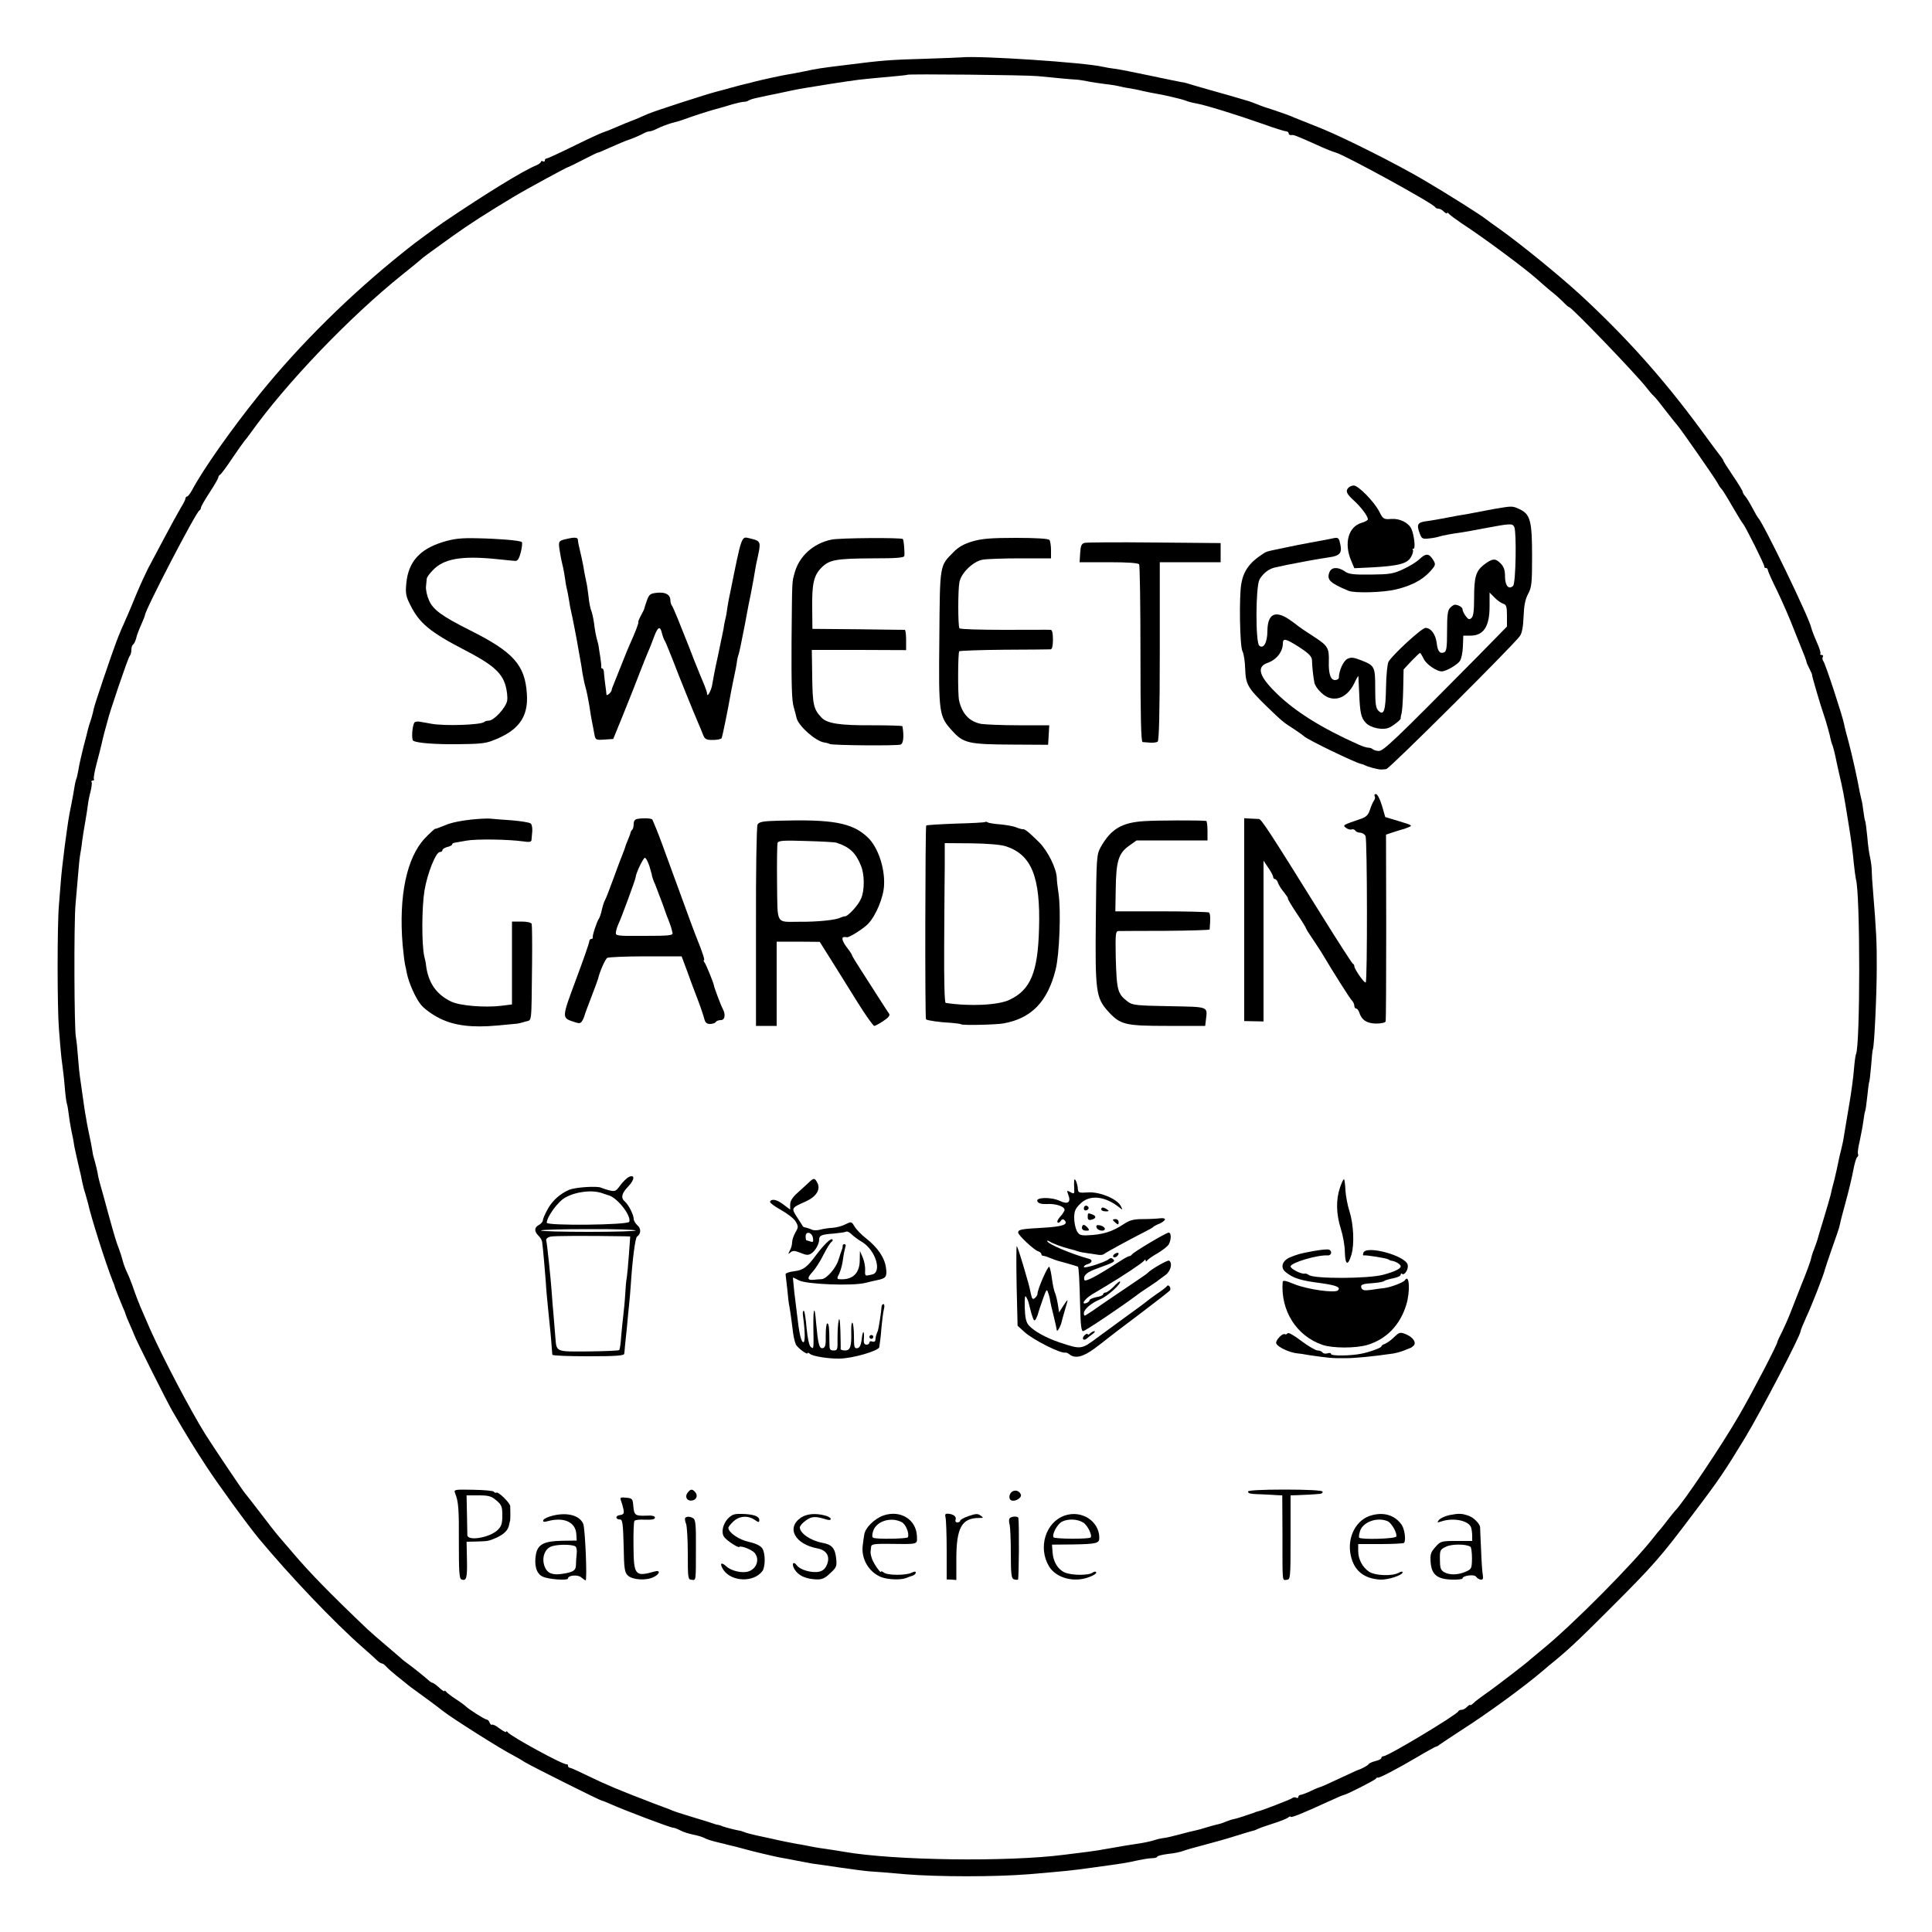 <?xml version="1.0" standalone="no"?>
<!DOCTYPE svg PUBLIC "-//W3C//DTD SVG 20010904//EN"
 "http://www.w3.org/TR/2001/REC-SVG-20010904/DTD/svg10.dtd">
<svg version="1.0" xmlns="http://www.w3.org/2000/svg"
 width="1000pt" height="1000pt" viewBox="0 0 1000 1000"
 preserveAspectRatio="xMidYMid meet">
<g transform="translate(0,1000) scale(0.1,-0.1)"
fill="#000000" stroke="none">
<path d="M4975 9703 c-11 -1 -92 -4 -180 -7 -185 -5 -234 -9 -405 -31 -149
-18 -159 -20 -230 -35 -30 -6 -66 -13 -80 -15 -22 -3 -138 -28 -180 -39 -8 -3
-35 -9 -60 -15 -25 -7 -52 -14 -60 -16 -8 -3 -40 -11 -70 -19 -55 -14 -317
-99 -355 -115 -11 -5 -33 -14 -50 -22 -16 -7 -32 -13 -35 -14 -9 -3 -43 -17
-85 -35 -22 -10 -50 -21 -63 -25 -13 -4 -82 -36 -153 -71 -71 -35 -134 -64
-139 -64 -6 0 -10 -5 -10 -11 0 -5 -4 -7 -10 -4 -5 3 -10 2 -10 -2 0 -5 -12
-14 -27 -20 -68 -28 -258 -145 -477 -293 -27 -18 -166 -120 -183 -135 -7 -5
-18 -15 -25 -20 -273 -218 -535 -476 -744 -735 -144 -178 -294 -391 -350 -497
-10 -18 -21 -33 -26 -33 -4 0 -8 -5 -8 -10 0 -6 -11 -27 -24 -48 -12 -20 -51
-91 -86 -157 -35 -66 -73 -138 -85 -160 -11 -22 -38 -80 -59 -130 -20 -49 -41
-99 -46 -110 -53 -118 -58 -133 -127 -335 -25 -74 -47 -142 -48 -150 -1 -8 -7
-31 -13 -51 -7 -20 -15 -45 -17 -55 -2 -10 -13 -53 -24 -94 -10 -41 -22 -92
-25 -114 -4 -21 -8 -41 -10 -45 -2 -3 -7 -22 -10 -41 -3 -19 -10 -60 -16 -90
-16 -78 -16 -81 -35 -220 -9 -69 -18 -150 -20 -180 -2 -30 -7 -86 -10 -125 -9
-98 -9 -532 0 -640 4 -49 8 -103 10 -120 1 -16 5 -48 8 -70 3 -22 9 -71 12
-110 3 -38 8 -78 11 -87 3 -9 7 -32 9 -50 2 -18 8 -58 14 -88 7 -30 14 -68 16
-85 3 -16 13 -59 21 -95 9 -36 18 -76 20 -90 3 -14 9 -39 15 -56 5 -17 11 -40
14 -50 15 -71 93 -316 128 -404 6 -14 11 -27 11 -30 2 -8 27 -72 42 -107 8
-17 14 -33 14 -36 0 -2 10 -26 22 -53 12 -27 22 -51 23 -54 1 -10 170 -347
198 -395 79 -135 106 -179 175 -285 63 -96 211 -300 273 -375 159 -191 387
-431 534 -560 38 -33 74 -66 81 -73 7 -6 16 -12 21 -12 5 0 15 -8 24 -18 8 -9
32 -30 53 -47 21 -16 46 -37 56 -45 10 -8 28 -22 40 -30 20 -14 122 -89 145
-108 46 -36 300 -197 360 -227 17 -9 44 -24 60 -35 34 -21 392 -200 400 -200
4 0 25 -9 48 -19 64 -29 307 -121 320 -121 7 0 25 -7 40 -15 15 -8 45 -17 65
-21 20 -4 46 -11 57 -17 11 -6 35 -14 55 -19 19 -5 42 -10 50 -12 8 -3 35 -9
60 -15 25 -7 52 -14 60 -16 24 -7 142 -35 170 -40 14 -2 50 -9 80 -15 30 -6
69 -13 85 -16 17 -2 80 -11 140 -20 61 -9 130 -18 155 -20 25 -1 108 -8 185
-15 172 -14 466 -14 640 0 198 17 212 18 335 35 152 21 167 23 225 36 28 6 62
12 78 12 15 0 27 4 27 8 0 4 25 10 55 14 30 3 65 10 77 15 13 5 61 19 108 31
47 12 121 33 165 47 44 14 85 26 90 27 6 1 15 4 20 7 6 4 42 17 80 29 39 12
76 27 83 33 6 5 12 7 12 4 0 -8 56 14 193 77 43 20 81 36 84 36 11 0 158 75
164 83 3 5 8 8 10 6 6 -4 97 43 202 105 52 31 98 56 101 56 4 0 12 5 19 11 7
5 55 37 107 71 138 88 323 223 422 307 7 6 23 19 34 29 92 74 142 120 309 287
235 235 267 271 440 501 133 175 164 222 268 393 81 134 287 529 287 551 0 5
13 37 29 72 29 62 90 218 97 248 2 8 19 59 38 113 19 54 35 100 35 102 1 3 1
6 2 8 0 1 2 9 4 17 1 8 15 60 30 115 15 55 32 127 38 160 6 33 15 63 20 66 5
4 7 11 4 16 -3 5 1 35 9 68 7 33 16 80 19 104 3 24 7 46 9 50 2 3 7 37 11 76
4 38 8 72 10 75 2 3 6 41 10 84 3 44 7 82 9 85 7 11 20 281 20 421 1 127 -3
199 -19 395 -4 44 -7 94 -7 110 0 17 -4 46 -8 65 -5 19 -12 69 -15 110 -4 41
-9 78 -11 81 -2 3 -6 26 -9 50 -3 24 -7 51 -10 59 -2 8 -6 26 -9 40 -13 73
-40 193 -57 257 -11 40 -22 82 -24 95 -8 42 -97 313 -107 325 -5 7 -7 17 -3
23 3 5 1 10 -6 10 -7 0 -10 3 -7 6 4 3 -5 31 -19 62 -14 31 -26 64 -28 73 -9
48 -248 542 -275 569 -3 3 -16 25 -29 50 -13 25 -30 52 -37 61 -8 8 -14 19
-14 24 0 4 -22 41 -50 82 -27 40 -50 76 -50 79 0 3 -5 10 -10 17 -6 7 -57 75
-113 152 -192 260 -384 474 -618 690 -113 103 -304 259 -419 341 -30 21 -59
42 -65 47 -28 23 -196 129 -325 205 -141 83 -404 215 -525 265 -92 37 -100 40
-105 42 -3 1 -21 8 -40 16 -19 9 -64 25 -100 37 -36 11 -79 26 -95 33 -17 7
-34 13 -40 15 -60 18 -126 37 -205 59 -52 15 -102 29 -110 32 -8 3 -24 7 -35
8 -11 2 -85 17 -165 34 -80 17 -161 33 -180 35 -19 2 -46 7 -60 10 -97 23
-645 59 -735 49z m395 -97 c36 -3 92 -9 125 -12 33 -3 67 -6 75 -6 8 0 33 -4
55 -8 22 -5 65 -11 95 -15 30 -3 64 -9 75 -12 11 -3 31 -7 45 -9 14 -2 48 -8
75 -15 28 -6 57 -12 65 -13 35 -5 137 -29 155 -36 11 -5 36 -12 55 -15 47 -8
209 -58 345 -106 61 -22 116 -39 123 -39 6 0 12 -5 12 -10 0 -6 6 -10 13 -9
13 2 23 -2 122 -46 61 -28 92 -40 110 -45 49 -14 507 -265 513 -282 2 -4 10
-8 17 -8 8 0 21 -7 29 -16 9 -8 16 -12 16 -7 0 4 4 3 8 -2 4 -6 34 -28 66 -50
117 -76 329 -234 393 -291 17 -16 48 -42 68 -59 21 -16 50 -42 65 -57 15 -16
29 -28 32 -28 13 0 349 -350 400 -416 12 -16 29 -36 38 -44 9 -8 38 -44 65
-80 28 -36 53 -67 56 -70 11 -10 196 -275 209 -300 7 -14 16 -27 20 -30 4 -3
29 -43 56 -90 27 -47 52 -87 55 -90 10 -8 113 -214 111 -222 -1 -5 3 -8 8 -8
6 0 10 -4 10 -10 0 -5 21 -53 48 -107 26 -54 67 -147 90 -208 24 -60 48 -121
54 -135 5 -14 9 -26 9 -28 -1 -1 6 -16 14 -32 8 -16 15 -31 14 -32 -2 -3 45
-163 61 -208 10 -28 33 -109 35 -125 1 -5 4 -17 7 -25 4 -8 12 -37 18 -65 6
-27 12 -59 15 -70 27 -118 26 -111 55 -291 11 -66 22 -152 25 -190 4 -38 9
-76 11 -84 23 -69 23 -871 0 -908 -2 -4 -7 -39 -10 -77 -3 -39 -14 -122 -25
-185 -11 -63 -22 -133 -26 -155 -3 -22 -10 -56 -15 -75 -5 -19 -12 -48 -15
-65 -3 -16 -12 -57 -20 -90 -9 -33 -18 -69 -20 -81 -3 -11 -18 -65 -35 -120
-17 -54 -32 -106 -34 -114 -2 -8 -10 -28 -16 -45 -7 -16 -14 -39 -16 -50 -2
-11 -24 -72 -50 -135 -25 -63 -52 -132 -60 -153 -8 -21 -26 -61 -39 -88 -14
-27 -25 -51 -25 -54 0 -13 -130 -263 -198 -380 -90 -156 -293 -458 -332 -495
-3 -3 -21 -25 -40 -50 -19 -25 -37 -47 -40 -50 -3 -3 -16 -18 -28 -34 -105
-136 -424 -458 -582 -586 -30 -25 -57 -47 -60 -50 -12 -13 -189 -149 -232
-178 -25 -18 -54 -39 -62 -48 -9 -8 -16 -13 -16 -9 0 4 -7 -1 -16 -9 -8 -9
-21 -16 -29 -16 -7 0 -15 -3 -17 -8 -8 -18 -363 -232 -387 -232 -6 0 -11 -4
-11 -9 0 -5 -13 -12 -30 -16 -16 -4 -33 -11 -36 -16 -5 -8 -34 -24 -64 -34 -3
-1 -44 -21 -93 -43 -48 -23 -91 -42 -95 -42 -4 -1 -25 -9 -47 -20 -22 -11 -46
-19 -52 -20 -7 0 -13 -5 -13 -11 0 -5 -5 -7 -10 -4 -6 4 -16 3 -23 -3 -10 -7
-157 -64 -177 -68 -3 0 -12 -3 -20 -7 -28 -10 -95 -32 -105 -33 -5 0 -22 -6
-38 -12 -15 -7 -38 -14 -50 -16 -12 -3 -38 -10 -57 -16 -19 -6 -44 -13 -55
-15 -11 -2 -47 -11 -80 -20 -33 -9 -71 -18 -85 -19 -14 -2 -32 -6 -40 -9 -19
-7 -66 -17 -105 -22 -16 -2 -70 -11 -120 -20 -49 -9 -106 -18 -125 -20 -19 -2
-73 -9 -120 -15 -293 -38 -882 -30 -1140 15 -14 3 -56 9 -95 15 -38 5 -83 13
-100 17 -16 3 -39 8 -50 9 -18 3 -89 17 -140 29 -11 2 -42 9 -70 15 -27 6 -57
14 -65 18 -8 3 -19 7 -25 7 -17 3 -69 16 -85 22 -8 4 -19 7 -25 8 -5 0 -17 4
-25 7 -8 3 -49 16 -90 28 -41 13 -82 25 -90 28 -8 3 -17 6 -20 7 -3 1 -14 5
-25 10 -11 4 -47 18 -80 30 -180 69 -249 98 -333 139 -51 25 -97 46 -102 46
-6 0 -10 5 -10 10 0 6 -3 9 -7 8 -17 -4 -290 145 -305 166 -4 6 -8 7 -8 2 0
-4 -15 3 -34 17 -18 15 -36 23 -40 20 -3 -3 -8 2 -12 11 -3 9 -10 16 -16 16
-9 0 -97 56 -108 69 -3 3 -25 20 -50 36 -25 16 -48 34 -52 40 -4 5 -8 6 -8 2
0 -4 -12 4 -27 18 -15 14 -31 25 -35 25 -3 0 -13 6 -20 13 -20 18 -71 59 -102
82 -16 11 -36 27 -45 36 -9 8 -43 37 -76 65 -32 27 -76 65 -96 84 -191 182
-298 292 -381 390 -26 30 -59 69 -73 85 -15 17 -59 73 -98 125 -40 52 -75 97
-78 100 -6 4 -173 253 -206 306 -77 123 -220 396 -286 544 -35 80 -50 115 -52
120 -1 3 -7 19 -14 35 -6 17 -19 50 -27 75 -9 25 -22 56 -29 70 -7 14 -16 39
-20 55 -10 34 -9 33 -19 60 -16 41 -25 73 -56 185 -17 63 -35 129 -40 145 -5
17 -12 44 -14 60 -3 17 -10 45 -15 63 -5 18 -10 35 -10 37 0 3 -5 29 -10 58
-6 28 -13 63 -16 77 -3 14 -7 36 -9 50 -3 14 -7 41 -10 60 -10 73 -19 136 -22
155 -2 11 -7 56 -10 100 -3 44 -8 91 -11 105 -9 38 -11 594 -2 690 4 47 10
120 14 162 3 42 8 87 11 100 2 13 7 41 9 63 3 22 10 67 16 100 6 33 12 74 14
90 2 17 8 48 14 69 5 22 8 44 5 48 -3 4 0 8 6 8 6 0 9 4 6 8 -3 5 4 42 15 83
11 41 22 85 25 99 3 14 10 43 16 65 6 22 12 45 14 51 7 36 107 331 115 338 5
6 9 20 9 32 0 13 4 25 9 28 5 3 12 18 16 33 3 15 15 46 26 70 10 23 19 45 19
48 0 26 265 536 282 543 4 2 8 8 8 14 0 6 20 41 45 79 25 38 45 73 45 78 0 5
4 11 8 13 5 2 33 39 62 83 30 44 59 85 64 91 6 7 20 24 31 40 185 260 516 605
788 823 45 36 87 70 93 76 14 13 36 29 164 121 91 65 172 117 328 211 48 29
265 147 272 148 3 0 39 18 80 39 41 21 75 38 75 36 0 -1 25 9 55 23 50 22 87
38 100 42 25 8 68 27 82 35 10 6 23 10 30 10 7 0 26 7 41 15 16 8 47 20 70 27
51 14 48 13 67 20 47 17 111 38 150 49 25 7 47 13 50 14 3 1 25 7 50 15 25 7
52 13 60 13 8 0 20 3 25 7 6 4 28 11 50 15 22 5 47 10 55 12 8 2 26 5 40 8 14
3 48 10 75 16 28 6 61 12 75 14 14 2 72 12 130 21 150 23 144 22 274 34 66 6
121 11 122 13 6 5 612 -1 674 -7z"/>
<path d="M6980 7476 c-17 -17 -11 -32 28 -67 37 -34 72 -80 72 -97 0 -5 -15
-13 -32 -18 -69 -20 -93 -106 -54 -197 l16 -38 87 4 c147 8 189 20 208 57 8
15 11 30 8 34 -4 3 -2 6 4 6 10 0 3 69 -11 101 -14 33 -60 56 -104 53 -40 -3
-43 -1 -63 38 -25 50 -108 135 -132 135 -9 0 -21 -5 -27 -11z"/>
<path d="M7730 7365 c-41 -8 -86 -16 -100 -19 -14 -3 -52 -10 -85 -15 -33 -6
-71 -13 -85 -16 -14 -3 -46 -8 -72 -12 -52 -6 -58 -17 -38 -68 9 -23 14 -26
47 -22 21 2 45 7 53 10 14 5 68 15 120 22 14 2 63 11 110 20 140 26 148 27
158 7 12 -25 8 -290 -6 -304 -22 -22 -42 0 -42 47 0 35 -6 52 -24 70 -27 27
-43 25 -89 -11 -38 -31 -47 -63 -47 -168 0 -68 -4 -97 -14 -105 -11 -10 -17
-7 -30 11 -9 12 -16 28 -16 34 0 11 -22 24 -40 24 -5 0 -16 -7 -24 -16 -13
-12 -16 -38 -16 -120 0 -86 -3 -106 -16 -111 -22 -8 -33 6 -38 51 -6 44 -30
76 -58 76 -19 0 -169 -138 -191 -175 -6 -11 -12 -69 -13 -133 -2 -121 -11
-149 -40 -120 -13 13 -16 37 -16 116 0 113 -2 117 -77 146 -37 14 -49 15 -68
5 -20 -11 -43 -61 -43 -96 0 -7 -9 -13 -20 -13 -23 0 -34 34 -32 95 2 72 -5
83 -81 132 -39 25 -74 49 -77 52 -3 3 -23 18 -46 34 -74 50 -113 30 -114 -59
0 -59 -20 -95 -42 -76 -20 16 -19 305 1 342 19 34 51 58 86 64 17 3 41 9 55
12 43 9 184 35 211 38 68 9 79 23 63 83 -5 19 -11 22 -33 17 -28 -6 -34 -7
-121 -23 -56 -10 -67 -13 -155 -31 -72 -15 -70 -14 -96 -32 -62 -41 -93 -85
-104 -149 -12 -66 -8 -325 6 -350 7 -13 13 -54 14 -91 3 -81 13 -98 110 -193
82 -79 85 -82 146 -121 24 -16 46 -32 49 -35 12 -15 267 -138 295 -143 6 -1
15 -4 20 -7 14 -8 67 -22 83 -22 6 0 19 1 27 2 16 1 663 646 692 689 11 15 17
50 19 100 2 55 8 89 23 117 19 35 21 57 21 196 0 182 -9 217 -64 243 -39 18
-36 18 -136 1z m51 -490 c16 -5 19 -16 19 -62 l0 -56 -147 -150 c-449 -454
-495 -497 -519 -494 -13 1 -26 6 -30 10 -4 4 -14 7 -22 7 -8 0 -30 7 -50 16
-187 83 -326 170 -419 260 -96 92 -112 142 -52 163 46 16 79 58 79 100 0 30
15 26 87 -20 50 -33 63 -47 64 -68 0 -26 6 -82 12 -113 4 -25 43 -67 72 -78
51 -19 102 8 134 72 11 24 21 41 22 38 0 -3 2 -41 4 -85 4 -106 10 -130 34
-156 26 -28 93 -41 126 -23 24 13 57 40 55 46 -1 2 1 14 5 28 3 14 7 70 8 125
l2 100 40 43 c22 23 42 42 45 42 3 0 11 -14 19 -30 12 -28 71 -68 96 -65 23 2
81 36 92 55 7 10 14 44 15 75 l2 55 37 0 c68 0 99 47 99 151 l0 72 26 -26 c14
-15 35 -29 45 -32z"/>
<path d="M2294 7195 c-122 -37 -181 -104 -191 -215 -5 -51 -2 -67 21 -112 46
-93 102 -140 282 -233 141 -73 190 -115 210 -181 8 -27 12 -63 9 -81 -7 -36
-68 -103 -95 -103 -9 0 -20 -3 -24 -7 -15 -15 -204 -22 -274 -9 -17 3 -43 8
-57 10 -13 3 -27 1 -30 -4 -12 -19 -16 -88 -6 -94 18 -12 114 -19 226 -18 113
1 145 4 180 17 138 51 191 122 182 245 -10 148 -69 215 -295 328 -145 73 -191
106 -212 156 -10 22 -17 55 -15 71 2 17 3 35 4 41 1 6 13 24 29 40 56 62 149
79 334 60 42 -4 84 -9 94 -9 13 -2 21 11 30 46 6 26 9 49 4 52 -13 8 -122 17
-230 19 -84 2 -120 -2 -176 -19z"/>
<path d="M2922 7208 c-29 -8 -31 -11 -27 -46 3 -20 9 -56 15 -80 6 -23 12 -58
15 -78 2 -20 7 -44 9 -53 3 -9 7 -34 11 -56 3 -22 8 -47 10 -55 4 -14 33 -161
40 -207 2 -12 6 -34 9 -50 3 -15 8 -46 11 -68 4 -22 10 -53 15 -70 5 -16 14
-59 20 -95 5 -36 12 -76 15 -90 3 -14 8 -40 11 -58 6 -32 7 -33 52 -30 l46 3
49 120 c26 66 51 127 54 135 3 8 19 49 35 90 16 41 35 89 42 105 8 17 21 51
31 78 20 54 32 59 41 20 4 -16 10 -32 14 -38 4 -5 21 -48 40 -95 36 -95 115
-289 135 -335 8 -17 18 -43 24 -58 9 -23 16 -27 50 -27 22 0 42 4 46 9 4 8 30
133 50 246 2 11 6 29 8 40 12 55 21 102 22 115 1 8 4 22 7 30 4 8 18 78 33
155 14 77 28 149 31 160 2 11 9 47 15 80 5 33 12 69 14 80 26 117 27 113 -36
129 -42 10 -39 19 -100 -284 -6 -25 -12 -61 -15 -80 -2 -19 -7 -46 -11 -60 -3
-14 -7 -34 -8 -45 -2 -11 -15 -74 -29 -140 -15 -66 -27 -131 -29 -145 -3 -28
-26 -73 -27 -52 0 8 -7 28 -14 45 -8 18 -31 75 -52 127 -20 52 -42 109 -49
125 -7 17 -23 57 -36 90 -13 33 -27 64 -31 70 -4 5 -8 17 -8 26 0 31 -24 45
-68 41 -37 -4 -42 -8 -54 -41 -7 -20 -13 -38 -13 -41 0 -3 -9 -20 -18 -37 -10
-18 -15 -33 -13 -33 4 0 -15 -51 -44 -115 -5 -11 -25 -58 -43 -105 -19 -47
-38 -94 -42 -105 -5 -11 -9 -23 -9 -27 -2 -12 -26 -33 -27 -23 0 6 -3 28 -6
50 -3 22 -6 50 -7 63 0 12 -4 22 -9 22 -4 0 -6 3 -5 8 1 4 -1 27 -5 52 -4 25
-8 48 -8 52 0 4 -4 21 -9 38 -5 17 -12 54 -15 83 -4 28 -11 59 -15 67 -4 8
-11 42 -14 75 -4 33 -9 67 -12 76 -2 10 -6 30 -9 45 -2 16 -9 52 -15 79 -17
71 -18 79 -19 92 -1 13 -21 13 -69 1z"/>
<path d="M4304 7207 c-94 -19 -168 -86 -191 -172 -14 -51 -13 -24 -16 -359 -1
-210 1 -302 11 -335 7 -25 14 -51 15 -57 10 -42 98 -120 143 -127 10 -1 24 -5
29 -8 12 -7 343 -10 366 -3 15 4 19 44 10 95 -1 3 -72 5 -158 5 -167 -1 -233
9 -262 41 -40 43 -45 65 -47 209 l-2 140 244 0 244 -1 0 53 c0 28 -3 52 -7 52
-5 0 -114 1 -243 3 l-235 2 -1 105 c-2 128 8 171 47 211 41 42 76 48 267 49
122 0 162 3 163 13 2 25 -3 82 -8 87 -8 8 -328 6 -369 -3z"/>
<path d="M5034 7198 c-44 -13 -73 -29 -99 -56 -72 -73 -70 -59 -73 -446 -4
-392 -2 -403 67 -479 58 -64 84 -70 316 -71 l180 -1 3 50 3 51 -158 0 c-87 0
-174 4 -194 7 -62 12 -99 52 -115 122 -7 31 -6 246 1 254 4 3 109 7 233 8 125
0 233 2 240 2 8 1 12 18 12 51 0 33 -4 50 -12 50 -7 1 -115 0 -240 0 -124 0
-229 3 -232 8 -8 13 -8 200 0 239 9 48 72 108 120 116 21 4 110 7 197 7 l157
0 0 43 c0 23 -4 47 -8 52 -4 7 -70 11 -172 11 -131 0 -178 -4 -226 -18z"/>
<path d="M5613 7190 c-15 -4 -20 -16 -22 -52 l-3 -48 151 0 c100 0 152 -4 157
-11 4 -6 7 -216 7 -465 0 -324 3 -454 11 -455 6 0 24 -2 39 -3 15 -1 33 1 39
5 7 5 11 146 11 468 l0 461 157 0 158 0 0 50 0 49 -344 3 c-188 2 -351 1 -361
-2z"/>
<path d="M7345 7104 c-15 -14 -53 -37 -84 -51 -49 -23 -70 -26 -166 -27 -90
-1 -115 2 -135 17 -35 24 -69 22 -79 -5 -15 -39 3 -56 99 -96 31 -13 179 -9
245 7 92 22 151 57 194 113 11 15 11 22 -3 43 -21 32 -36 32 -71 -1z"/>
<path d="M7115 5880 c4 -6 2 -16 -3 -23 -5 -7 -15 -28 -21 -48 -9 -27 -19 -38
-49 -48 -91 -31 -94 -32 -75 -46 9 -7 23 -11 29 -8 7 2 15 0 19 -6 3 -6 15
-11 25 -11 11 0 23 -8 28 -17 9 -20 10 -749 1 -758 -7 -6 -59 69 -59 84 0 5
-3 11 -8 13 -4 2 -79 118 -166 258 -265 426 -307 490 -320 491 -6 0 -26 1 -44
2 l-32 2 0 -525 0 -525 50 -1 50 -1 0 416 0 416 25 -37 c14 -20 25 -42 25 -47
0 -6 4 -11 9 -11 5 0 13 -9 16 -20 4 -11 18 -34 32 -50 13 -17 22 -30 19 -30
-3 0 17 -34 44 -75 28 -41 50 -77 50 -80 0 -3 15 -27 33 -53 17 -26 37 -57 44
-67 74 -124 150 -243 160 -253 7 -7 13 -20 13 -28 0 -8 4 -14 9 -14 5 0 12 -8
16 -19 12 -40 39 -58 87 -59 27 0 48 5 50 11 2 7 3 227 3 489 l-1 478 36 12
c19 6 40 13 45 14 6 1 21 6 35 12 23 9 19 11 -47 31 l-73 22 -17 59 c-10 34
-24 60 -31 60 -7 0 -10 -5 -7 -10z"/>
<path d="M2440 5758 c-54 -6 -88 -13 -120 -23 -3 -1 -18 -7 -33 -13 -16 -7
-31 -12 -35 -12 -3 0 -27 -22 -52 -48 -95 -100 -137 -300 -116 -552 4 -41 9
-86 12 -100 3 -14 8 -35 10 -48 10 -50 45 -129 74 -164 18 -21 59 -51 96 -69
76 -38 168 -49 299 -37 44 4 87 8 95 9 8 0 30 5 48 11 37 11 32 -24 36 303 1
105 0 196 -2 203 -3 7 -23 12 -53 12 l-49 0 0 -214 0 -215 -56 -7 c-86 -10
-213 0 -259 22 -77 37 -119 98 -130 189 0 6 -4 26 -9 45 -14 64 -13 253 1 340
15 90 59 200 80 200 7 0 13 4 13 10 0 5 11 12 25 16 14 3 25 9 25 13 0 4 6 8
13 9 6 1 35 6 62 11 50 9 213 7 293 -4 31 -5 42 -3 43 7 1 7 2 28 4 45 1 18
-2 37 -9 41 -6 5 -49 12 -96 16 -47 3 -98 7 -115 9 -16 1 -59 -1 -95 -5z"/>
<path d="M3303 5762 c-16 -2 -23 -10 -23 -26 0 -12 -3 -26 -7 -30 -5 -4 -8
-11 -9 -14 0 -4 -6 -20 -13 -37 -7 -16 -14 -34 -15 -40 -2 -5 -7 -21 -13 -35
-6 -14 -27 -70 -47 -125 -20 -55 -40 -107 -45 -115 -5 -9 -12 -31 -16 -50 -4
-19 -11 -39 -15 -45 -10 -13 -35 -88 -32 -97 1 -5 -2 -8 -8 -8 -5 0 -10 -6
-10 -13 0 -8 -31 -96 -69 -198 -74 -199 -74 -197 -11 -218 29 -10 35 -9 44 6
6 10 11 23 12 28 1 6 17 48 35 95 18 47 34 90 35 95 7 33 36 100 47 107 7 4
96 8 199 8 l186 0 27 -72 c14 -40 39 -107 55 -148 16 -41 31 -87 35 -102 5
-21 13 -28 30 -28 13 0 27 5 30 10 3 6 15 10 26 10 21 0 26 28 10 58 -9 16
-45 112 -46 122 -2 14 -40 107 -48 118 -5 6 -7 12 -3 12 5 0 -8 41 -34 105
-12 29 -40 104 -124 335 -41 113 -81 222 -90 242 -9 21 -17 41 -19 45 -2 7
-40 10 -74 5z m58 -244 c7 -24 14 -47 14 -53 1 -5 8 -26 17 -45 8 -20 25 -65
38 -100 12 -36 27 -76 33 -90 5 -14 11 -29 12 -35 2 -5 4 -17 6 -24 3 -13 -20
-15 -146 -15 -144 -1 -150 0 -147 19 1 11 7 29 12 40 16 33 90 235 90 244 0
18 39 101 48 101 5 0 15 -19 23 -42z"/>
<path d="M4028 5752 c-80 -2 -99 -6 -107 -20 -5 -10 -9 -241 -8 -529 l0 -513
54 0 53 0 0 218 0 218 112 0 111 -1 61 -97 c34 -54 95 -152 136 -218 41 -66
80 -120 85 -120 6 0 27 12 48 26 26 17 35 29 29 37 -5 7 -26 39 -47 72 -21 33
-62 97 -91 142 -30 46 -54 85 -54 89 0 3 -11 20 -25 38 -26 34 -32 56 -15 56
6 0 11 -1 13 -1 8 -5 86 44 109 68 42 43 82 140 84 203 4 91 -33 198 -86 247
-80 75 -181 93 -462 85z m302 -114 c67 -22 99 -51 126 -118 19 -45 20 -127 1
-171 -14 -34 -70 -95 -85 -92 -4 0 -14 -3 -23 -7 -22 -12 -120 -22 -209 -21
-127 0 -115 -21 -118 202 -1 106 0 200 3 207 4 11 34 13 147 9 79 -2 150 -6
158 -9z"/>
<path d="M5925 5750 c-119 -7 -175 -41 -228 -135 -21 -39 -22 -50 -25 -373 -4
-372 1 -406 61 -474 65 -72 88 -78 308 -78 l197 0 4 33 c8 69 16 65 -190 69
-169 3 -190 5 -214 23 -54 41 -58 57 -63 233 -2 117 -1 132 14 133 9 0 118 1
244 1 125 1 227 4 228 7 5 58 4 83 -4 88 -6 3 -117 6 -247 6 l-237 0 2 116 c2
143 14 183 67 222 l41 29 184 0 183 0 0 50 c0 28 -3 50 -7 51 -36 4 -254 3
-318 -1z"/>
<path d="M5099 5745 c-3 -2 -71 -6 -152 -8 -81 -3 -150 -7 -153 -10 -5 -5 -7
-998 -1 -1003 5 -6 77 -16 128 -18 25 -2 50 -5 55 -8 9 -6 181 -2 219 5 144
26 228 113 269 279 20 79 28 306 15 393 -5 33 -9 69 -9 80 -1 48 -46 140 -91
185 -55 54 -76 71 -86 68 -4 0 -20 4 -34 10 -14 6 -51 12 -81 15 -30 2 -60 7
-65 10 -6 4 -12 5 -14 2z m106 -125 c134 -43 181 -158 173 -427 -6 -226 -44
-317 -153 -368 -58 -28 -207 -35 -330 -16 -6 0 -9 106 -8 298 1 164 2 350 3
414 l0 115 138 -1 c81 -1 153 -7 177 -15z"/>
<path d="M3255 3908 c-11 -5 -31 -25 -45 -44 -24 -33 -27 -34 -75 -20 -5 2
-17 6 -25 9 -22 9 -130 2 -163 -11 -47 -20 -87 -55 -112 -100 -14 -25 -25 -51
-25 -58 0 -7 -9 -18 -20 -24 -25 -13 -26 -33 -3 -56 10 -9 18 -24 19 -32 4
-25 15 -153 19 -207 1 -27 8 -104 15 -170 7 -66 14 -138 15 -160 2 -22 3 -43
4 -47 1 -5 84 -8 186 -8 141 0 185 3 186 13 1 6 3 26 4 42 2 17 6 59 10 95 3
36 8 88 11 115 3 28 7 75 9 105 8 128 23 243 32 249 21 14 22 42 3 58 -11 10
-20 25 -20 34 0 21 -27 74 -45 89 -23 19 -18 43 16 78 34 35 37 65 4 50z
m-135 -85 c8 -3 20 -7 27 -9 45 -9 122 -106 110 -138 -7 -17 -427 -21 -427 -5
0 30 58 110 95 130 56 32 143 42 195 22z m170 -192 c0 -4 -110 -7 -245 -7
-135 0 -245 3 -245 7 0 4 110 7 245 7 135 1 245 -3 245 -7z m-56 -30 l28 -1
-7 -97 c-4 -54 -9 -107 -11 -118 -3 -11 -6 -49 -8 -85 -2 -36 -7 -85 -10 -110
-3 -25 -8 -74 -11 -109 -2 -35 -7 -66 -10 -69 -3 -3 -75 -6 -160 -7 -174 -1
-164 -5 -171 80 -2 28 -6 77 -9 110 -3 33 -8 89 -10 125 -5 67 -23 242 -28
262 -1 6 8 14 21 17 19 5 188 5 386 2z"/>
<path d="M4185 3878 c-11 -10 -37 -34 -57 -52 -26 -23 -38 -42 -38 -60 l0 -27
-33 25 c-35 27 -62 33 -71 17 -4 -5 21 -24 55 -43 33 -18 68 -45 77 -60 15
-26 15 -30 -1 -57 -9 -16 -17 -39 -17 -51 0 -12 -5 -31 -12 -43 -10 -19 -9
-20 4 -9 12 10 22 9 52 -3 29 -12 40 -13 55 -3 21 13 41 49 41 73 0 20 13 26
75 30 31 3 60 7 65 10 5 3 17 -3 27 -13 10 -10 35 -29 56 -41 70 -43 104 -158
50 -168 -7 -2 -19 -4 -25 -5 -9 -2 -12 7 -10 27 1 17 -4 46 -12 65 l-15 35 -1
-47 c0 -70 -38 -105 -108 -99 -10 1 -10 7 2 29 7 15 16 47 19 72 3 25 9 53 12
63 4 10 3 17 -4 17 -6 0 -10 -3 -9 -7 0 -5 -1 -15 -5 -23 -3 -8 -11 -31 -17
-51 -13 -43 -62 -99 -88 -100 -9 0 -27 -2 -40 -3 -34 -4 -36 9 -6 41 14 15 40
55 56 88 17 33 35 63 42 67 6 4 8 10 4 13 -7 8 -44 -28 -83 -80 -49 -66 -67
-79 -115 -85 -25 -3 -44 -10 -44 -15 1 -6 5 -41 9 -78 3 -37 8 -78 11 -90 5
-27 12 -79 19 -136 3 -24 10 -51 15 -61 10 -18 60 -55 60 -44 0 4 6 2 13 -4
14 -12 94 -25 151 -24 67 0 204 40 207 59 4 26 8 55 12 108 3 33 8 72 12 88 4
15 3 27 -2 27 -5 0 -10 -6 -10 -12 -2 -32 -15 -115 -20 -128 -9 -21 -10 -28
-12 -45 0 -8 -7 -12 -16 -9 -8 4 -15 1 -15 -5 0 -6 -7 -11 -15 -11 -10 0 -15
8 -14 23 4 48 -4 59 -10 12 -4 -37 -11 -51 -23 -53 -16 -3 -18 5 -18 62 0 36
-4 67 -8 70 -4 2 -7 -18 -6 -46 2 -78 -5 -98 -32 -98 -13 0 -23 3 -23 8 1 4 0
45 -1 92 -2 56 -5 75 -9 55 -4 -16 -6 -58 -6 -92 1 -58 0 -63 -20 -63 -20 0
-22 5 -22 43 0 73 -3 97 -11 97 -5 0 -8 -28 -8 -62 1 -51 -2 -63 -16 -66 -18
-3 -24 23 -34 132 -7 92 -15 81 -14 -19 2 -124 2 -119 -14 -106 -8 7 -16 44
-21 96 -4 47 -10 87 -14 90 -5 2 -7 -8 -5 -23 12 -89 12 -143 1 -139 -11 3
-21 47 -32 147 -3 25 -9 77 -14 115 -4 39 -7 71 -7 72 1 1 15 -5 31 -14 39
-21 280 -30 345 -13 25 6 52 13 60 14 46 9 52 18 46 63 -7 53 -42 105 -103
153 -24 19 -52 47 -60 62 -16 26 -17 26 -47 11 -17 -9 -47 -17 -66 -18 -19 -1
-47 -5 -62 -9 -16 -5 -36 -5 -45 -1 -10 5 -24 9 -31 11 -8 1 -15 4 -16 6 -1 2
-14 23 -30 47 -31 49 -32 48 46 83 54 25 77 62 58 97 -13 25 -19 25 -45 -1z
m23 -287 c3 -19 0 -22 -13 -17 -9 3 -19 6 -21 6 -2 0 -4 9 -4 21 0 29 34 21
38 -10z"/>
<path d="M5560 3890 c-1 -8 -1 -28 0 -43 2 -26 0 -28 -19 -18 -19 11 -20 10
-12 -12 16 -40 -1 -53 -43 -33 -46 22 -130 19 -116 -3 5 -10 22 -14 48 -13 45
3 92 -12 92 -30 0 -6 -10 -22 -22 -35 -12 -13 -18 -26 -14 -30 4 -4 11 -1 16
7 6 10 13 11 19 5 23 -23 -7 -34 -113 -40 -111 -6 -126 -9 -126 -25 0 -13 81
-89 102 -96 10 -3 18 -10 18 -15 0 -5 4 -9 9 -9 5 0 22 -5 38 -12 33 -13 34
-13 93 -29 25 -7 47 -14 49 -15 5 -5 8 -61 12 -211 2 -92 6 -123 15 -123 10 0
198 126 279 187 6 5 30 22 55 38 25 17 50 33 55 38 6 4 22 16 38 28 27 20 37
62 18 74 -8 4 -94 -45 -111 -64 -3 -4 -39 -28 -80 -56 -41 -27 -112 -76 -158
-107 -45 -32 -85 -58 -87 -58 -3 0 -5 6 -5 13 0 20 40 54 85 72 37 15 111 82
102 92 -3 2 -17 -10 -33 -27 -16 -16 -35 -30 -41 -30 -7 0 -13 -4 -13 -9 0 -5
-16 -12 -35 -15 -19 -4 -35 -11 -35 -15 0 -5 -7 -11 -15 -15 -33 -12 -12 20
27 44 23 14 53 32 67 40 99 59 194 123 203 135 5 7 8 7 8 0 0 -6 3 -6 8 1 4 6
28 23 55 38 26 16 52 36 57 46 13 25 13 60 -1 60 -13 0 -181 -100 -190 -113
-3 -5 -10 -9 -15 -9 -5 -1 -25 -11 -44 -24 -129 -83 -185 -112 -188 -98 -5 23
14 40 66 58 90 33 96 36 84 48 -8 8 -15 8 -24 0 -20 -16 -128 -50 -128 -40 0
6 9 12 20 15 22 6 27 22 8 27 -92 25 -218 78 -218 93 0 2 4 2 9 -1 20 -13 67
-30 106 -40 17 -4 37 -10 45 -13 8 -3 29 -7 45 -9 17 -2 41 -6 54 -8 14 -3 29
-2 35 3 11 9 138 78 211 115 22 11 42 22 45 26 3 3 17 11 33 17 15 7 27 17 27
22 0 5 -12 7 -27 5 -16 -2 -55 -4 -87 -4 -47 0 -68 -5 -98 -25 -62 -41 -110
-56 -193 -59 -33 -1 -41 3 -52 24 -7 14 -13 44 -13 67 0 33 6 48 31 72 48 49
128 41 203 -19 18 -14 18 -14 7 8 -19 37 -111 75 -171 70 -44 -3 -50 -1 -51
17 -1 28 -17 65 -19 45z"/>
<path d="M6936 3854 c-22 -64 -20 -138 4 -214 11 -34 21 -89 21 -122 2 -67 16
-72 34 -12 16 54 11 158 -10 224 -10 30 -19 79 -21 108 -1 30 -5 56 -7 58 -3
3 -12 -16 -21 -42z"/>
<path d="M5610 3745 c0 -9 6 -12 15 -9 8 4 12 10 9 15 -8 14 -24 10 -24 -6z"/>
<path d="M5700 3740 c0 -5 10 -10 23 -10 18 0 19 2 7 10 -19 13 -30 13 -30 0z"/>
<path d="M5630 3701 c0 -14 5 -18 20 -14 24 6 26 19 4 27 -23 9 -24 8 -24 -13z"/>
<path d="M5760 3686 c0 -2 7 -9 15 -16 12 -10 15 -10 15 4 0 9 -7 16 -15 16
-8 0 -15 -2 -15 -4z"/>
<path d="M5600 3645 c0 -9 9 -15 21 -15 18 0 19 2 9 15 -7 8 -16 15 -21 15 -5
0 -9 -7 -9 -15z"/>
<path d="M5676 3646 c7 -19 48 -22 42 -3 -3 6 -14 13 -26 15 -16 3 -20 -1 -16
-12z"/>
<path d="M5262 3346 l5 -208 35 -32 c44 -40 187 -113 212 -107 4 1 14 -3 20
-8 30 -25 71 -15 131 29 33 25 62 47 65 50 3 3 76 59 163 124 86 65 160 123
163 127 7 12 -7 33 -15 23 -3 -5 -28 -25 -56 -43 -27 -19 -52 -38 -55 -41 -3
-3 -45 -34 -95 -70 -49 -36 -121 -88 -160 -117 -78 -58 -80 -58 -189 -22 -71
24 -133 58 -160 88 -15 16 -20 39 -22 93 -1 52 1 67 8 54 6 -10 11 -23 12 -29
2 -7 8 -32 15 -57 11 -36 15 -41 23 -27 5 10 11 25 13 35 3 9 13 41 24 71 17
48 20 51 26 30 5 -13 10 -33 11 -44 2 -11 8 -40 15 -65 13 -55 17 -72 19 -85
1 -13 20 20 25 43 2 9 10 38 18 65 8 26 14 47 12 47 -2 0 -12 -14 -23 -31
l-20 -32 -7 44 c-4 24 -11 51 -15 59 -4 8 -11 40 -15 70 -4 30 -10 59 -14 63
-7 7 -61 -116 -61 -140 0 -6 -6 -16 -14 -22 -11 -9 -15 -4 -21 26 -10 46 -8
38 -40 148 -15 50 -29 92 -32 95 -3 3 -3 -89 -1 -204z"/>
<path d="M6795 3524 c-74 -14 -74 -15 -118 -32 -40 -17 -51 -52 -24 -75 40
-33 77 -45 187 -59 78 -11 101 -21 85 -37 -16 -15 -158 5 -225 32 -46 19 -60
22 -61 11 -11 -149 72 -279 206 -325 54 -18 169 -18 230 -1 100 29 172 103
204 209 21 69 16 162 -7 127 -7 -12 -74 -37 -107 -41 -11 -1 -41 -5 -66 -9
-36 -5 -47 -3 -52 9 -7 18 3 22 63 26 25 2 50 6 55 11 6 4 27 10 48 14 20 4
37 12 37 18 0 6 3 9 6 5 13 -12 36 24 30 47 -12 47 -214 102 -229 62 -3 -9 -3
-15 1 -14 12 3 116 -14 127 -20 6 -4 12 -7 15 -7 24 -3 50 -19 50 -30 0 -12
-34 -28 -90 -43 -77 -21 -361 -22 -386 -1 -7 5 -16 8 -20 7 -16 -5 -74 24 -74
37 0 19 140 61 193 57 19 -1 24 24 5 30 -7 3 -44 -1 -83 -8z"/>
<path d="M5770 3510 c-8 -5 -11 -12 -7 -16 4 -4 13 -2 19 4 15 15 7 24 -12 12z"/>
<path d="M5642 3098 c-7 -7 -12 -8 -12 -4 0 5 -7 3 -15 -4 -8 -7 -12 -16 -9
-21 3 -5 10 -4 17 1 7 6 21 17 32 25 11 8 15 15 10 15 -6 0 -16 -5 -23 -12z"/>
<path d="M6665 3099 c-4 -5 -10 -7 -14 -5 -13 8 -51 -33 -45 -48 7 -18 68 -47
109 -51 6 0 33 -4 60 -9 97 -14 120 -17 185 -16 55 0 138 8 250 24 14 2 39 9
55 15 17 7 32 13 35 14 3 0 10 6 16 11 17 16 -1 44 -39 60 -30 12 -34 11 -61
-15 -16 -16 -38 -31 -48 -35 -10 -3 -18 -9 -18 -13 0 -7 -62 -30 -105 -38 -54
-11 -155 -12 -155 -2 0 6 -9 8 -19 4 -11 -3 -22 -1 -26 5 -3 5 -15 10 -25 10
-10 0 -48 22 -84 49 -36 28 -68 46 -71 40z"/>
<path d="M4500 3080 c0 -5 5 -10 10 -10 6 0 10 5 10 10 0 6 -4 10 -10 10 -5 0
-10 -4 -10 -10z"/>
<path d="M2355 2273 c18 -45 21 -79 20 -255 0 -149 2 -189 13 -193 26 -10 31
6 29 100 l-2 95 50 1 c63 2 63 2 105 20 39 18 60 39 65 66 2 10 4 19 5 21 2 2
2 53 1 76 -1 17 -62 77 -72 70 -4 -2 -10 0 -13 5 -3 5 -51 9 -107 10 -94 2
-101 1 -94 -16z m214 -39 c27 -23 31 -32 31 -78 0 -43 -5 -57 -25 -76 -41 -39
-154 -58 -156 -26 0 6 -1 55 -2 109 l-2 97 62 0 c52 0 66 -4 92 -26z"/>
<path d="M3560 2275 c-17 -20 -6 -44 19 -42 25 2 35 25 20 43 -15 18 -24 18
-39 -1z"/>
<path d="M5240 2280 c-18 -11 -21 -40 -5 -46 20 -8 55 14 49 30 -7 19 -28 26
-44 16z"/>
<path d="M6460 2280 c0 -11 10 -13 80 -15 25 -1 57 -3 71 -4 l26 -1 1 -202 c0
-257 -2 -237 22 -235 19 1 20 8 20 219 l0 218 33 1 c34 1 91 4 120 7 10 1 15
7 12 12 -4 6 -80 10 -196 10 -119 0 -189 -4 -189 -10z"/>
<path d="M3214 2233 c4 -10 10 -30 13 -45 4 -22 1 -27 -18 -30 -26 -3 -24 -23
1 -23 12 0 15 -23 18 -136 2 -121 5 -138 22 -154 25 -23 95 -27 133 -8 33 16
37 38 5 29 -101 -29 -108 -20 -109 132 -1 66 1 125 5 130 3 5 28 8 56 6 35 -1
50 2 50 11 0 8 -14 12 -45 10 -57 -2 -63 2 -67 50 -3 37 -5 40 -37 43 -29 3
-33 1 -27 -15z"/>
<path d="M2861 2155 c-25 -6 -46 -16 -49 -23 -3 -10 4 -11 25 -5 83 22 143 -6
146 -68 l2 -33 -77 -1 c-92 -2 -124 -18 -134 -70 -10 -56 2 -100 34 -115 29
-15 132 -22 132 -10 0 17 53 21 69 5 10 -8 20 -15 22 -15 9 0 -2 265 -12 292
-18 44 -82 62 -158 43z m117 -159 c6 -3 9 -21 7 -39 -2 -17 -4 -44 -4 -58 -1
-28 -13 -36 -69 -45 -51 -8 -78 2 -92 35 -17 42 -4 88 28 104 26 14 110 15
130 3z"/>
<path d="M3766 2138 c-25 -28 -34 -71 -18 -93 12 -18 73 -58 78 -52 9 9 68
-15 81 -32 26 -33 9 -82 -34 -95 -32 -10 -88 3 -113 26 -28 26 -37 16 -16 -17
42 -63 157 -67 202 -7 16 22 16 92 0 117 -9 14 -33 26 -69 34 -52 11 -107 49
-107 73 0 5 12 20 26 33 31 29 74 32 109 9 22 -15 25 -15 25 -1 0 19 -31 30
-92 31 -38 1 -50 -3 -72 -26z"/>
<path d="M4146 2145 c-78 -53 -32 -138 87 -160 46 -9 65 -42 47 -84 -8 -20
-21 -32 -40 -36 -37 -8 -98 9 -115 32 -20 27 -30 7 -11 -22 20 -31 56 -47 110
-50 31 -1 45 5 73 32 33 30 35 36 31 77 -6 54 -23 72 -74 81 -58 11 -114 49
-114 79 0 8 14 24 31 36 30 22 50 23 107 5 13 -4 22 -3 22 3 0 5 -12 13 -27
17 -50 14 -97 10 -127 -10z"/>
<path d="M4573 2156 c-48 -17 -96 -65 -100 -101 -2 -11 -5 -33 -7 -50 -11 -71
30 -142 95 -168 33 -13 99 -16 129 -5 8 4 23 9 33 12 9 3 17 10 17 16 0 7 -6
7 -21 0 -27 -15 -127 -15 -145 1 -8 6 -14 8 -14 4 0 -12 -35 37 -46 65 -5 14
-9 31 -8 38 1 6 2 19 3 27 1 12 18 15 89 14 159 -2 149 -4 148 39 -3 87 -85
138 -173 108z m95 -35 c21 -11 40 -60 31 -78 -5 -8 -167 -11 -180 -2 -6 3 -5
18 1 36 18 51 93 73 148 44z"/>
<path d="M4894 2146 c3 -12 6 -88 6 -171 l0 -150 25 -1 25 -2 0 109 c0 161 28
212 117 212 24 0 25 1 9 12 -14 11 -25 11 -62 -2 -24 -8 -44 -19 -44 -24 0 -5
-7 -9 -15 -9 -8 0 -12 6 -9 14 6 16 -11 29 -39 31 -14 1 -17 -3 -13 -19z"/>
<path d="M5512 2156 c-100 -34 -141 -166 -82 -264 37 -60 129 -85 207 -55 24
8 40 20 37 25 -3 5 -11 4 -19 -2 -19 -15 -108 -15 -144 1 -36 16 -60 56 -63
105 l-3 39 108 1 c123 2 137 6 137 34 0 86 -90 145 -178 116z m95 -37 c22 -13
48 -67 38 -77 -9 -9 -186 -8 -192 1 -9 15 19 68 44 81 31 16 81 14 110 -5z"/>
<path d="M7100 2157 c-81 -21 -130 -115 -108 -210 17 -77 68 -118 152 -123 41
-2 116 23 116 38 0 5 -10 4 -21 -3 -34 -18 -121 -15 -153 6 -34 23 -56 64 -56
108 l0 35 116 0 c64 0 118 3 121 6 11 11 4 68 -11 92 -34 50 -90 69 -156 51z
m83 -31 c21 -10 50 -63 44 -79 -4 -12 -180 -17 -192 -6 -3 3 0 19 5 36 17 47
90 72 143 49z"/>
<path d="M7503 2158 c-23 -5 -47 -16 -55 -25 -11 -14 -10 -15 12 -8 62 21 140
5 154 -30 3 -9 6 -29 6 -44 l0 -27 -81 0 c-79 0 -83 -1 -110 -32 -24 -27 -27
-38 -24 -79 5 -63 34 -87 110 -89 30 -1 55 2 55 6 0 15 62 23 70 9 5 -7 15
-14 24 -15 11 -2 14 5 11 24 -3 15 -7 74 -9 132 -3 58 -5 110 -5 116 -2 18
-35 51 -61 59 -35 12 -49 12 -97 3z m108 -164 c4 -2 8 -30 8 -60 -1 -54 -2
-56 -35 -70 -41 -17 -82 -17 -110 -1 -17 10 -21 22 -21 64 -1 48 1 53 31 67
29 15 104 15 127 0z"/>
<path d="M3547 2144 c-3 -3 -2 -17 4 -31 5 -13 9 -84 9 -157 0 -125 1 -132 20
-133 23 -2 22 -13 22 171 1 108 -2 140 -13 147 -16 10 -33 11 -42 3z"/>
<path d="M5225 2140 c-3 -6 -3 -20 1 -32 3 -12 6 -79 6 -149 0 -104 3 -129 15
-133 8 -3 18 -4 22 -2 5 3 7 288 2 319 -2 11 -39 9 -46 -3z"/>
</g>
</svg>
